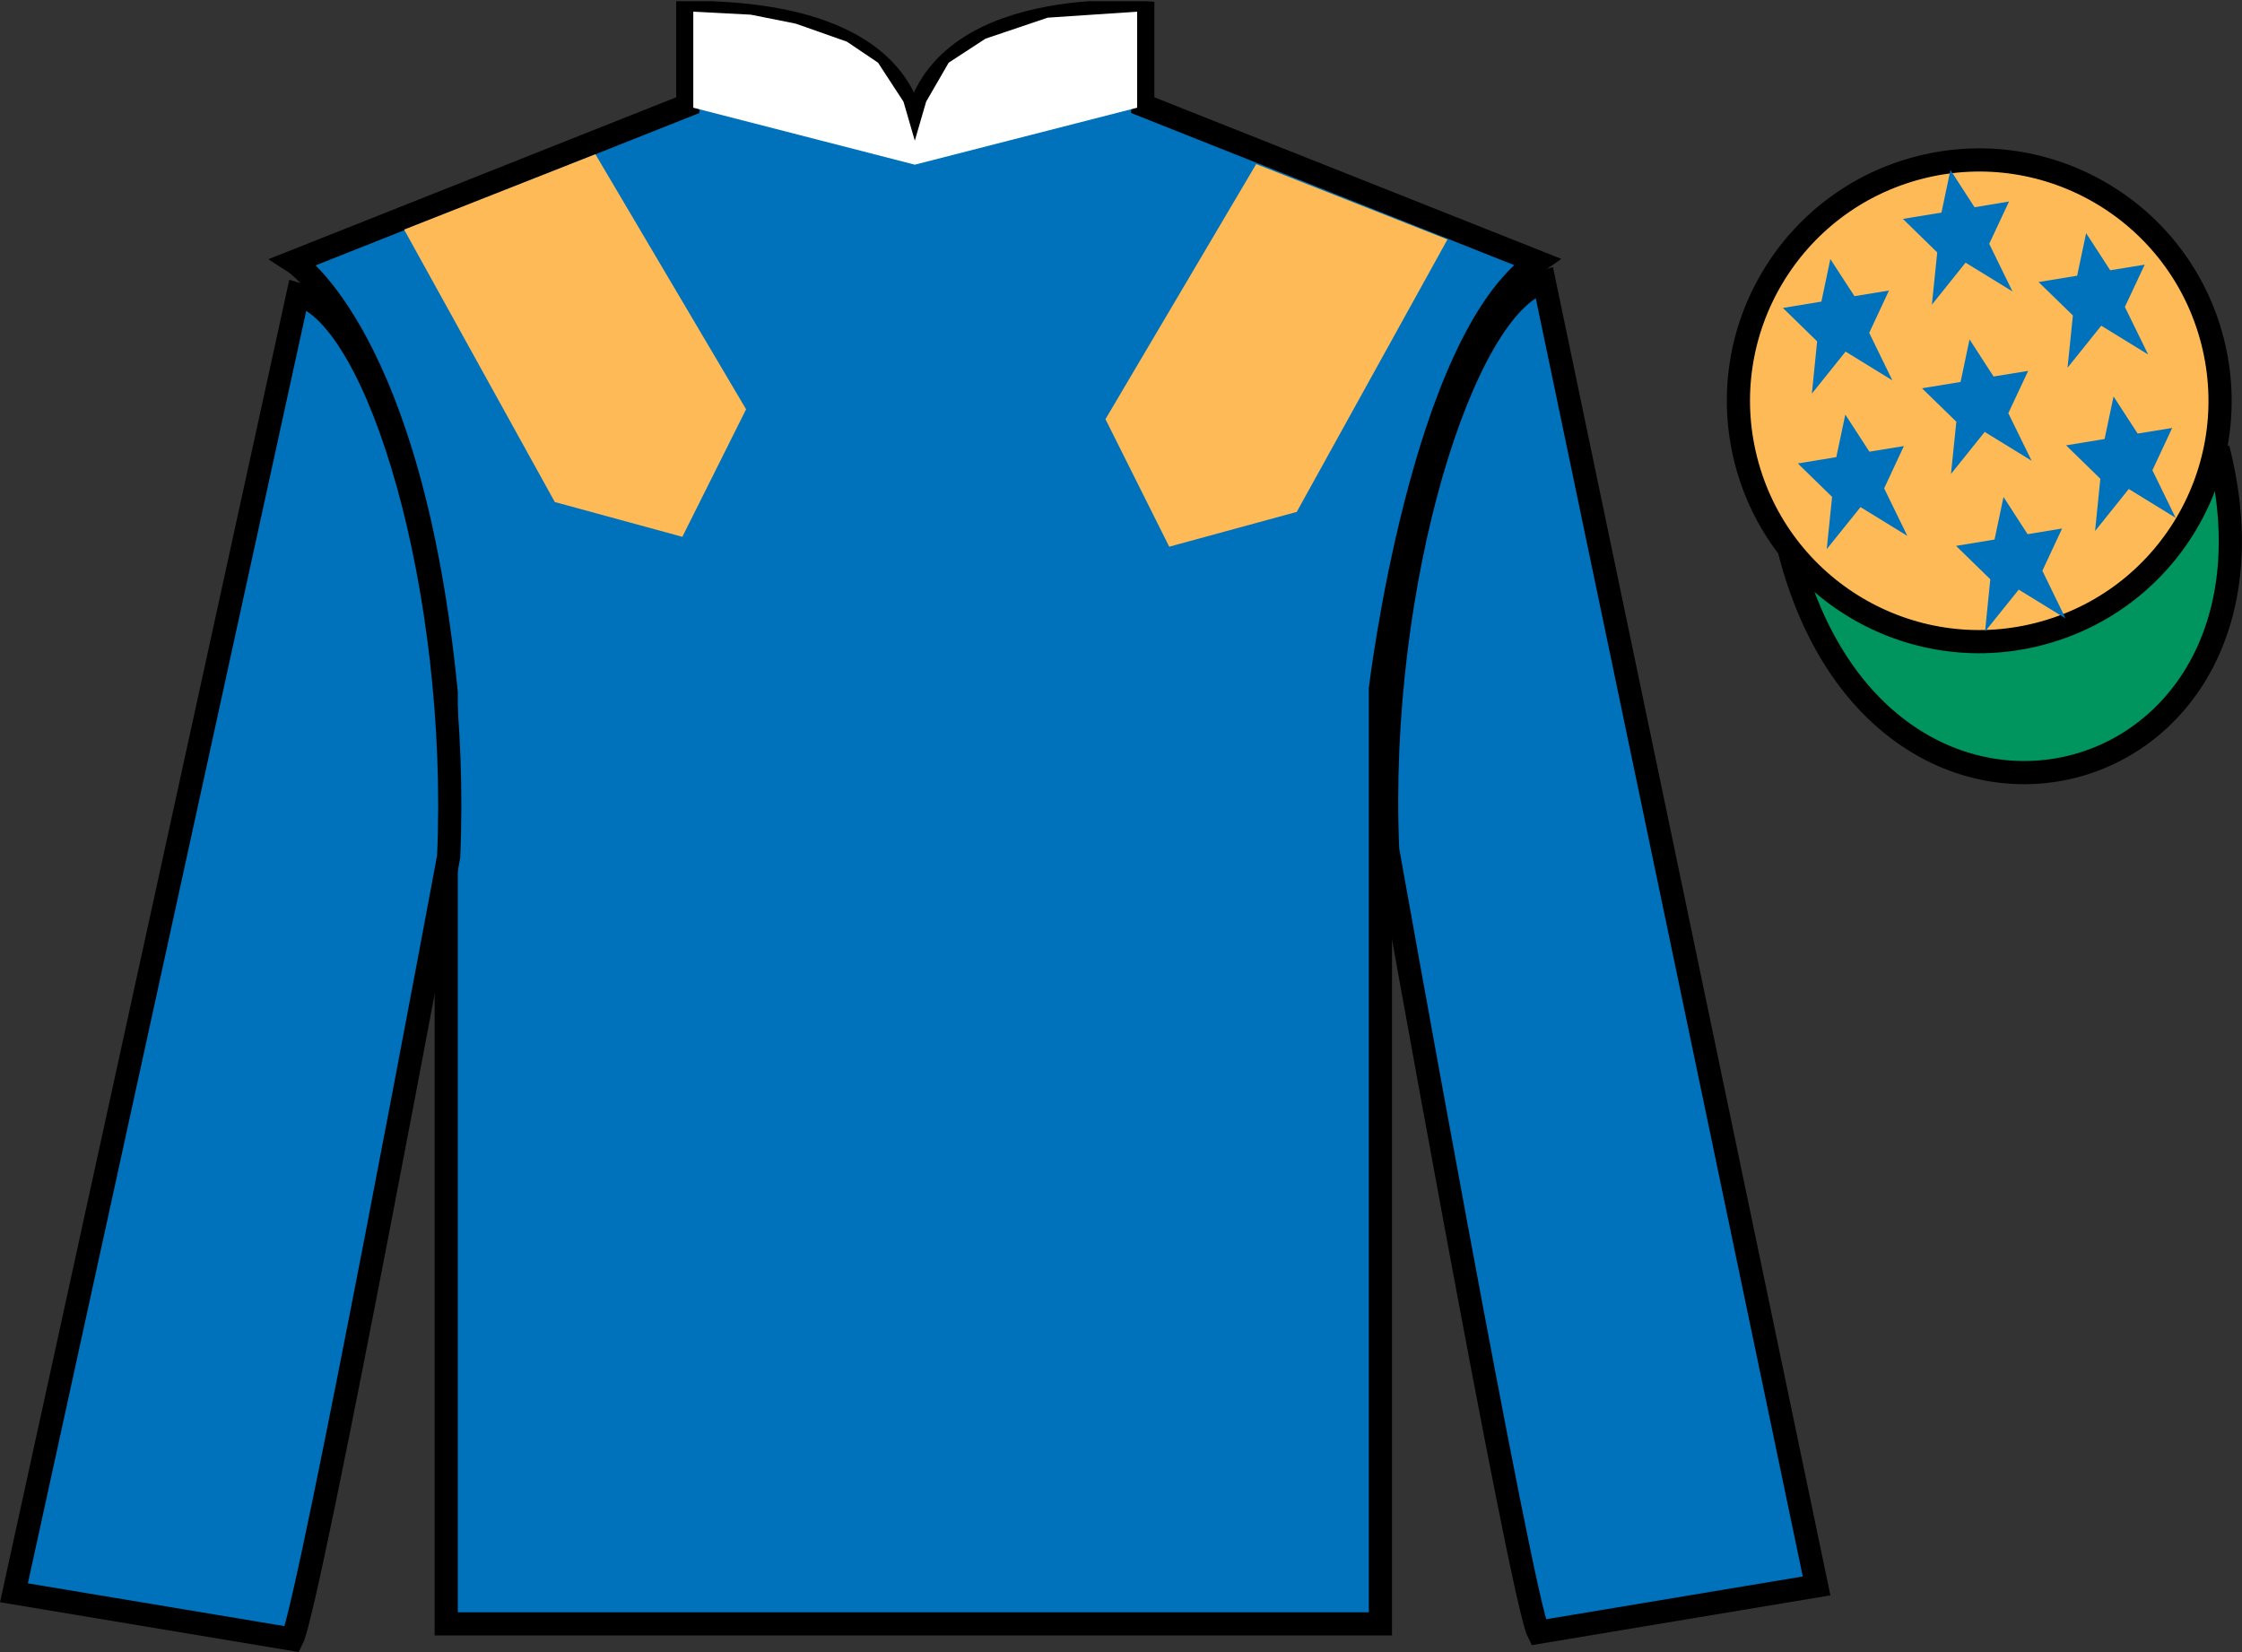 <?xml version="1.0" encoding="UTF-8"?>
<svg xmlns="http://www.w3.org/2000/svg" xmlns:xlink="http://www.w3.org/1999/xlink" width="96.7pt" height="71.25pt" viewBox="0 0 96.7 71.25" version="1.1">
<rect x="0" y="0" width="96.7" height="71.25" fill="#333333" stroke="none"/>
<defs>
<clipPath id="clip1">
  <path d="M 0 71.25 L 96.695 71.25 L 96.695 0.051 L 0 0.051 L 0 71.25 Z M 0 71.25 "/>
</clipPath>
</defs>
<g id="surface0">
<g clip-path="url(#clip1)" clip-rule="nonzero">
<path style=" stroke:none;fill-rule:nonzero;fill:rgb(0%,44.581%,73.635%);fill-opacity:1;" d="M 12.664 11.285 C 12.664 11.285 17.746 14.535 19.246 29.871 C 19.246 29.871 19.246 44.871 19.246 70.035 L 59.539 70.035 L 59.539 29.703 C 59.539 29.703 61.332 14.703 66.289 11.285 L 49.289 4.535 L 49.289 0.535 C 49.289 0.535 39.398 -0.297 39.398 6.535 C 39.398 6.535 40.414 0.535 29.664 0.535 L 29.664 4.535 L 12.664 11.285 "/>
<path style="fill:none;stroke-width:10;stroke-linecap:butt;stroke-linejoin:miter;stroke:rgb(0%,0%,0%);stroke-opacity:1;stroke-miterlimit:4;" d="M 126.641 599.648 C 126.641 599.648 177.461 567.148 192.461 413.789 C 192.461 413.789 192.461 263.789 192.461 12.148 L 595.391 12.148 L 595.391 415.469 C 595.391 415.469 613.32 565.469 662.891 599.648 L 492.891 667.148 L 492.891 707.148 C 492.891 707.148 393.984 715.469 393.984 647.148 C 393.984 647.148 404.141 707.148 296.641 707.148 L 296.641 667.148 L 126.641 599.648 Z M 126.641 599.648 " transform="matrix(0.1,0,0,-0.1,0,71.25)"/>
<path style=" stroke:none;fill-rule:nonzero;fill:rgb(0%,44.581%,73.635%);fill-opacity:1;" d="M 12.602 70.695 C 13.352 69.195 19.352 36.945 19.352 36.945 C 19.852 25.445 16.352 13.695 12.852 12.695 L 0.602 68.695 L 12.602 70.695 "/>
<path style="fill:none;stroke-width:10;stroke-linecap:butt;stroke-linejoin:miter;stroke:rgb(0%,0%,0%);stroke-opacity:1;stroke-miterlimit:4;" d="M 126.016 5.547 C 133.516 20.547 193.516 343.047 193.516 343.047 C 198.516 458.047 163.516 575.547 128.516 585.547 L 6.016 25.547 L 126.016 5.547 Z M 126.016 5.547 " transform="matrix(0.1,0,0,-0.1,0,71.25)"/>
<path style=" stroke:none;fill-rule:nonzero;fill:rgb(0%,44.581%,73.635%);fill-opacity:1;" d="M 78.352 68.398 L 66.602 12.148 C 63.102 13.148 59.352 25.148 59.852 36.648 C 59.852 36.648 65.602 68.898 66.352 70.398 L 78.352 68.398 "/>
<path style="fill:none;stroke-width:10;stroke-linecap:butt;stroke-linejoin:miter;stroke:rgb(0%,0%,0%);stroke-opacity:1;stroke-miterlimit:4;" d="M 783.516 28.516 L 666.016 591.016 C 631.016 581.016 593.516 461.016 598.516 346.016 C 598.516 346.016 656.016 23.516 663.516 8.516 L 783.516 28.516 Z M 783.516 28.516 " transform="matrix(0.1,0,0,-0.1,0,71.25)"/>
<path style="fill-rule:nonzero;fill:rgb(0%,58.526%,37.482%);fill-opacity:1;stroke-width:10;stroke-linecap:butt;stroke-linejoin:miter;stroke:rgb(0%,0%,0%);stroke-opacity:1;stroke-miterlimit:4;" d="M 771.758 475.195 C 811.484 319.531 995.391 367.148 956.641 519.141 " transform="matrix(0.1,0,0,-0.1,0,71.25)"/>
<path style=" stroke:none;fill-rule:nonzero;fill:rgb(99.094%,72.934%,33.724%);fill-opacity:1;" d="M 85.797 18.977 C 86.734 18.738 87.297 17.789 87.059 16.855 C 86.82 15.922 85.871 15.355 84.934 15.594 C 84 15.832 83.438 16.785 83.676 17.719 C 83.914 18.652 84.863 19.219 85.797 18.977 "/>
<path style="fill:none;stroke-width:10;stroke-linecap:butt;stroke-linejoin:miter;stroke:rgb(0%,0%,0%);stroke-opacity:1;stroke-miterlimit:4;" d="M 857.969 522.734 C 867.344 525.117 872.969 534.609 870.586 543.945 C 868.203 553.281 858.711 558.945 849.336 556.562 C 840 554.18 834.375 544.648 836.758 535.312 C 839.141 525.977 848.633 520.312 857.969 522.734 Z M 857.969 522.734 " transform="matrix(0.1,0,0,-0.1,0,71.25)"/>
<path style=" stroke:none;fill-rule:nonzero;fill:rgb(99.094%,72.934%,33.724%);fill-opacity:1;" d="M 87.934 27.348 C 93.492 25.93 96.848 20.277 95.43 14.719 C 94.012 9.16 88.355 5.805 82.801 7.223 C 77.242 8.641 73.887 14.297 75.305 19.855 C 76.723 25.41 82.379 28.77 87.934 27.348 "/>
<path style="fill:none;stroke-width:10;stroke-linecap:butt;stroke-linejoin:miter;stroke:rgb(0%,0%,0%);stroke-opacity:1;stroke-miterlimit:4;" d="M 879.336 439.023 C 934.922 453.203 968.477 509.727 954.297 565.312 C 940.117 620.898 883.555 654.453 828.008 640.273 C 772.422 626.094 738.867 569.531 753.047 513.945 C 767.227 458.398 823.789 424.805 879.336 439.023 Z M 879.336 439.023 " transform="matrix(0.1,0,0,-0.1,0,71.25)"/>
<path style=" stroke:none;fill-rule:nonzero;fill:rgb(99.094%,72.934%,33.724%);fill-opacity:1;" d="M 17.43 9.902 L 23.93 21.652 L 29.43 23.152 L 32.18 17.652 L 25.68 6.652 L 17.43 9.902 "/>
<path style=" stroke:none;fill-rule:nonzero;fill:rgb(99.094%,72.934%,33.724%);fill-opacity:1;" d="M 62.43 10.328 L 55.93 22.078 L 50.43 23.578 L 47.68 18.078 L 54.18 7.078 L 62.43 10.328 "/>
<path style=" stroke:none;fill-rule:nonzero;fill:rgb(100%,100%,100%);fill-opacity:1;" d="M 29.902 0.504 L 32.383 0.633 L 34.332 1.023 L 36.527 1.797 L 37.871 2.703 L 38.969 4.387 L 39.457 6.066 L 39.945 4.387 L 40.918 2.703 L 42.504 1.668 L 45.188 0.762 L 49.047 0.504 L 49.047 4.645 L 39.457 7.102 L 29.902 4.645 L 29.902 0.504 "/>
<path style=" stroke:none;fill-rule:nonzero;fill:rgb(0%,44.581%,73.635%);fill-opacity:1;" d="M 86.414 21.434 L 86.027 23.27 L 84.367 23.543 L 85.844 24.984 L 85.617 27.238 L 87.07 25.43 L 89.09 26.672 L 88.09 24.617 L 88.941 22.793 L 87.453 23.039 L 86.414 21.434 "/>
<path style=" stroke:none;fill-rule:nonzero;fill:rgb(0%,44.581%,73.635%);fill-opacity:1;" d="M 89.977 10.055 L 89.59 11.891 L 87.926 12.164 L 89.406 13.605 L 89.176 15.859 L 90.629 14.047 L 92.652 15.289 L 91.648 13.238 L 92.504 11.414 L 91.016 11.656 L 89.977 10.055 "/>
<path style=" stroke:none;fill-rule:nonzero;fill:rgb(0%,44.581%,73.635%);fill-opacity:1;" d="M 91.16 17.098 L 90.773 18.934 L 89.113 19.207 L 90.59 20.648 L 90.363 22.902 L 91.816 21.09 L 93.836 22.332 L 92.836 20.281 L 93.688 18.457 L 92.199 18.699 L 91.16 17.098 "/>
<path style=" stroke:none;fill-rule:nonzero;fill:rgb(0%,44.581%,73.635%);fill-opacity:1;" d="M 78.945 11.172 L 78.559 13.008 L 76.898 13.281 L 78.375 14.723 L 78.148 16.977 L 79.602 15.164 L 81.621 16.406 L 80.621 14.355 L 81.473 12.531 L 79.984 12.773 L 78.945 11.172 "/>
<path style=" stroke:none;fill-rule:nonzero;fill:rgb(0%,44.581%,73.635%);fill-opacity:1;" d="M 84.949 14.637 L 84.562 16.473 L 82.898 16.746 L 84.379 18.188 L 84.148 20.441 L 85.602 18.629 L 87.625 19.871 L 86.621 17.82 L 87.477 15.996 L 85.984 16.238 L 84.949 14.637 "/>
<path style=" stroke:none;fill-rule:nonzero;fill:rgb(0%,44.581%,73.635%);fill-opacity:1;" d="M 79.59 17.879 L 79.203 19.715 L 77.543 19.988 L 79.02 21.43 L 78.789 23.684 L 80.246 21.871 L 82.266 23.113 L 81.266 21.062 L 82.117 19.238 L 80.629 19.48 L 79.59 17.879 "/>
<path style=" stroke:none;fill-rule:nonzero;fill:rgb(0%,44.581%,73.635%);fill-opacity:1;" d="M 84.125 7.332 L 83.738 9.168 L 82.074 9.441 L 83.555 10.887 L 83.324 13.141 L 84.777 11.328 L 86.801 12.57 L 85.797 10.516 L 86.652 8.691 L 85.164 8.938 L 84.125 7.332 "/>
</g>
</g>
</svg>
